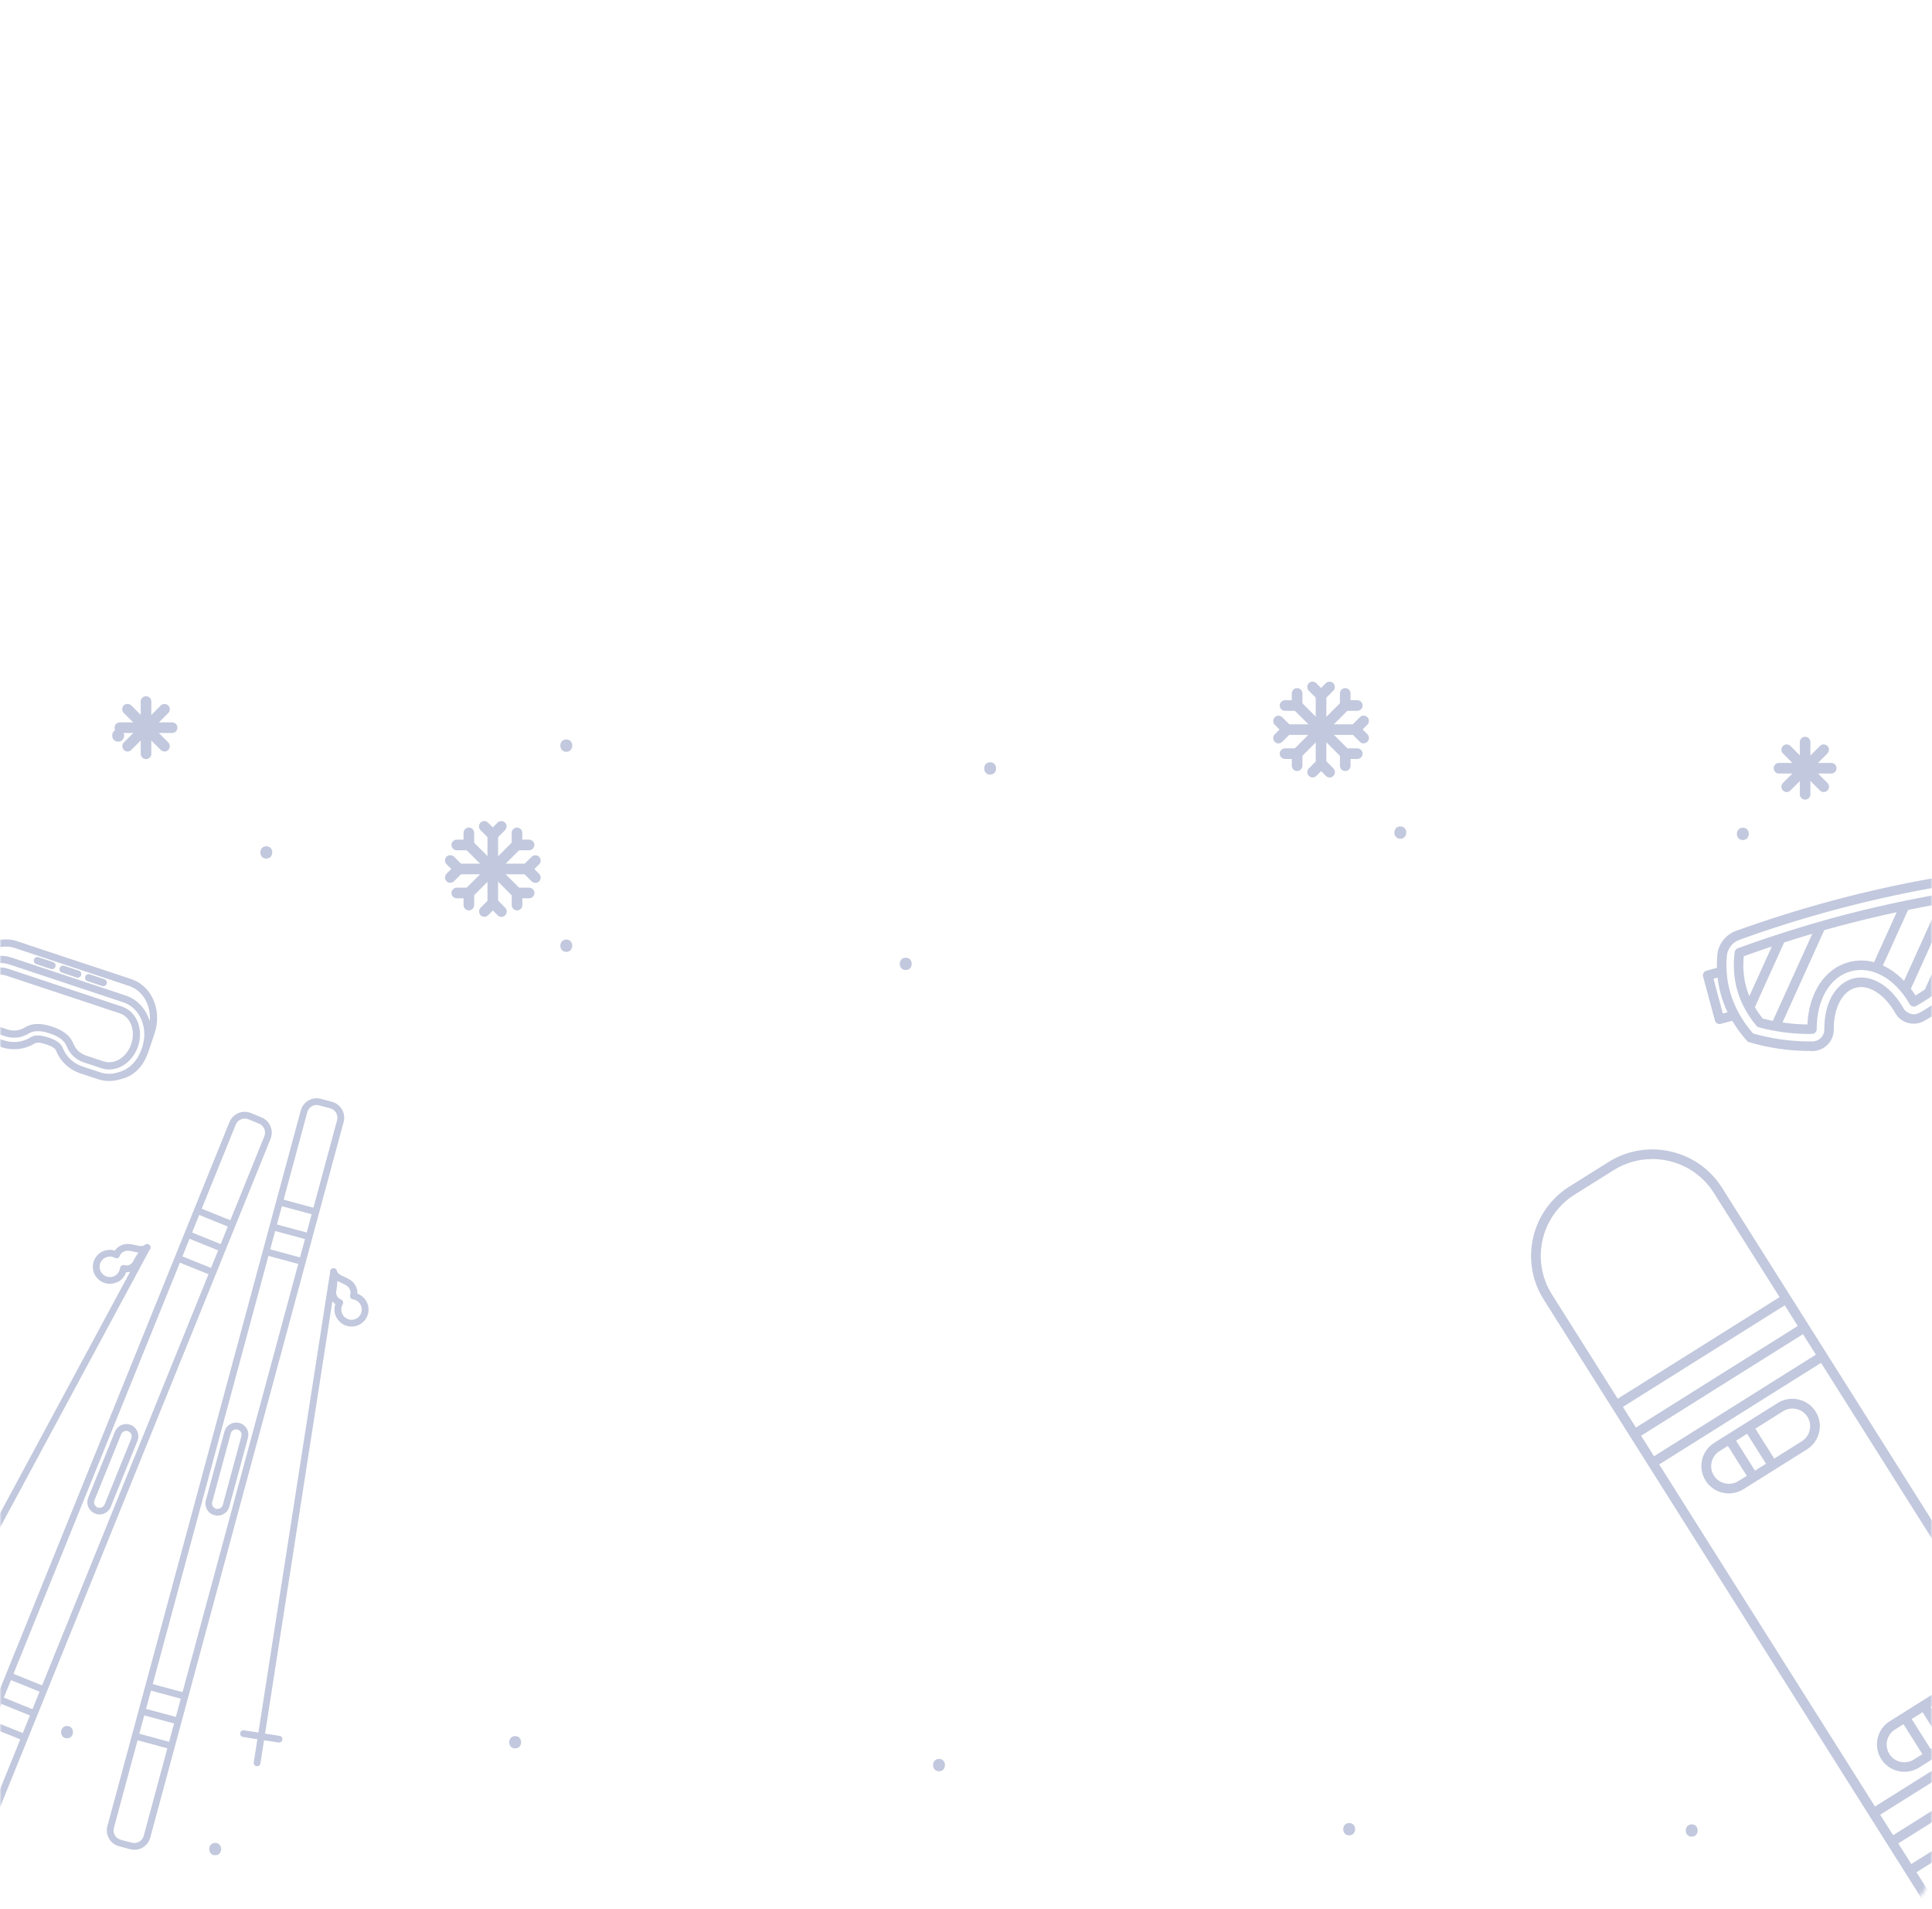 <svg width="506" height="500" viewBox="0 0 506 500" fill="none" xmlns="http://www.w3.org/2000/svg">
<rect width="506" height="500" fill="white"/>
<mask id="mask0_2020_292" style="mask-type:alpha" maskUnits="userSpaceOnUse" x="0" y="0" width="506" height="500">
<path d="M0 12C0 5.373 4.531 0 10.12 0H495.88C501.469 0 506 5.373 506 12V488C506 494.627 501.469 500 495.88 500H10.12C4.531 500 0 494.627 0 488V12Z" fill="white"/>
</mask>
<g mask="url(#mask0_2020_292)">
<g opacity="0.32">
<path d="M-4.267 480.525C-5.286 480.957 -6.452 481.004 -7.555 480.558L-10.347 479.419C-11.424 478.995 -12.258 478.163 -12.708 477.104C-13.158 476.045 -13.171 474.88 -12.742 473.816L60.097 293.853C60.988 291.647 63.506 290.594 65.692 291.477L68.484 292.616C70.69 293.507 71.743 296.025 70.865 298.225L-1.965 478.169C-2.411 479.272 -3.254 480.079 -4.273 480.511L-4.267 480.525ZM-6.904 478.919C-5.608 479.443 -4.128 478.815 -3.604 477.518L69.234 297.555C69.758 296.259 69.13 294.778 67.833 294.255L65.042 293.116C63.745 292.592 62.265 293.221 61.742 294.517L-11.097 474.48C-11.347 475.1 -11.344 475.787 -11.073 476.426C-10.807 477.05 -10.315 477.531 -9.69 477.794L-6.898 478.933L-6.904 478.919Z" fill="#405293"/>
<path d="M52.021 316.205L51.356 317.846L60.492 321.544L61.157 319.902L52.021 316.205Z" fill="#405293"/>
<path d="M49.471 322.434L48.807 324.075L57.943 327.772L58.607 326.131L49.471 322.434Z" fill="#405293"/>
<path d="M46.961 328.689L46.297 330.331L55.433 334.028L56.097 332.387L46.961 328.689Z" fill="#405293"/>
<path d="M-2.347 450.495L-3.012 452.137L6.124 455.834L6.788 454.193L-2.347 450.495Z" fill="#405293"/>
<path d="M0.176 444.234L-0.488 445.875L8.648 449.573L9.312 447.931L0.176 444.234Z" fill="#405293"/>
<path d="M2.712 438.011L2.048 439.652L11.184 443.349L11.848 441.708L2.712 438.011Z" fill="#405293"/>
<path d="M27.321 396.361C26.602 396.667 25.772 396.714 24.971 396.413L25.288 395.573L24.946 396.392C24.095 396.048 23.465 395.434 23.131 394.646C22.797 393.858 22.797 392.992 23.118 392.199L30.102 374.936C30.423 374.142 31.037 373.513 31.811 373.184C32.599 372.85 33.465 372.851 34.245 373.177C35.038 373.497 35.648 374.104 35.982 374.892C36.317 375.679 36.316 376.545 35.995 377.338L29.011 394.602C28.683 395.414 28.049 396.036 27.302 396.353L27.321 396.361ZM32.495 374.833C32.142 374.983 31.874 375.257 31.725 375.625L24.741 392.888C24.6 393.237 24.609 393.634 24.759 393.987C24.909 394.34 25.183 394.608 25.537 394.762L25.286 395.606L25.589 394.772C26.313 395.042 27.108 394.688 27.411 393.967L34.395 376.703C34.536 376.355 34.528 375.958 34.378 375.605C34.228 375.252 33.954 374.984 33.599 374.829C33.245 374.675 32.862 374.678 32.509 374.828L32.495 374.833Z" fill="#405293"/>
<path d="M-22.868 442.114C-23.112 442.218 -23.389 442.207 -23.633 442.086C-24.068 441.854 -24.227 441.329 -23.995 440.894L37.731 326.27C37.963 325.835 38.502 325.671 38.923 325.908C39.358 326.14 39.518 326.666 39.285 327.101L-22.44 441.724C-22.538 441.91 -22.691 442.039 -22.868 442.114Z" fill="#405293"/>
<path d="M30.511 335.844C30.362 335.907 30.212 335.97 30.038 336.012C28.9 336.351 27.697 336.237 26.655 335.67C25.612 335.102 24.844 334.162 24.505 333.024C24.166 331.885 24.281 330.683 24.848 329.64C25.415 328.598 26.356 327.83 27.494 327.491C28.349 327.24 29.248 327.243 30.078 327.5C30.45 326.941 30.954 326.503 31.567 326.211L31.608 326.193C32.987 325.479 34.348 325.815 35.45 326.069C36.623 326.34 37.335 326.47 38.007 325.977C38.388 325.703 38.893 325.761 39.202 326.111C39.511 326.46 39.492 326.981 39.167 327.312C38.384 328.109 37.367 329.262 36.391 331.231C35.711 332.498 34.383 333.222 33.017 333.177C32.943 333.416 32.836 333.654 32.723 333.879C32.237 334.774 31.474 335.467 30.55 335.859L30.511 335.844ZM27.713 329.29C27.156 329.526 26.693 329.947 26.409 330.485C26.066 331.111 25.993 331.847 26.202 332.528C26.411 333.208 26.864 333.785 27.505 334.123C28.131 334.466 28.867 334.538 29.548 334.329C30.228 334.12 30.8 333.653 31.143 333.027C31.301 332.719 31.406 332.402 31.454 332.061C31.49 331.806 31.63 331.57 31.857 331.425C32.071 331.286 32.358 331.245 32.598 331.319C33.461 331.578 34.39 331.199 34.823 330.406C35.304 329.465 35.776 328.687 36.247 328.022C35.84 327.971 35.444 327.867 35.058 327.79C34.061 327.556 33.194 327.363 32.381 327.789C32.354 327.8 32.327 327.812 32.299 327.823C31.958 328 31.67 328.267 31.497 328.613C31.444 328.715 31.405 328.812 31.366 328.909C31.211 329.375 30.707 329.621 30.254 329.461L30.24 329.467C30.24 329.467 30.138 329.414 30.08 329.391C29.453 329.048 28.717 328.975 28.037 329.184C27.942 329.225 27.841 329.251 27.759 329.286L27.713 329.29Z" fill="#405293"/>
<path d="M28.543 481.469C29.094 482.429 29.995 483.171 31.143 483.482L34.056 484.26C35.171 484.573 36.338 484.414 37.337 483.842C38.335 483.269 39.049 482.349 39.349 481.241L89.998 293.82C90.62 291.524 89.249 289.163 86.974 288.547L84.061 287.768C81.765 287.146 79.405 288.517 78.775 290.8L28.131 478.202C27.82 479.35 28.005 480.502 28.556 481.462L28.543 481.469ZM31.614 481.783C30.265 481.417 29.465 480.022 29.831 478.673L80.48 291.251C80.845 289.902 82.24 289.102 83.59 289.467L86.502 290.246C87.852 290.611 88.652 292.006 88.286 293.356L37.637 480.778C37.463 481.422 37.044 481.968 36.443 482.313C35.854 482.651 35.172 482.736 34.514 482.569L31.602 481.79L31.614 481.783Z" fill="#405293"/>
<path d="M82.934 316.512L82.472 318.221L72.958 315.65L73.419 313.94L82.934 316.512Z" fill="#405293"/>
<path d="M81.203 323.016L80.741 324.725L71.227 322.154L71.689 320.444L81.203 323.016Z" fill="#405293"/>
<path d="M79.425 329.518L78.963 331.227L69.449 328.656L69.911 326.947L79.425 329.518Z" fill="#405293"/>
<path d="M45.151 456.377L44.69 458.087L35.175 455.515L35.637 453.806L45.151 456.377Z" fill="#405293"/>
<path d="M46.922 449.862L46.46 451.571L36.945 449L37.407 447.291L46.922 449.862Z" fill="#405293"/>
<path d="M48.66 443.371L48.198 445.08L38.683 442.509L39.145 440.8L48.66 443.371Z" fill="#405293"/>
<path d="M54.204 395.313C54.593 395.991 55.225 396.53 56.045 396.774L56.3 395.914L56.078 396.772C56.964 397.012 57.837 396.903 58.58 396.477C59.322 396.052 59.844 395.361 60.068 394.535L64.929 376.558C65.152 375.732 65.043 374.859 64.625 374.13C64.199 373.388 63.508 372.865 62.69 372.654C61.864 372.431 61.011 372.545 60.269 372.971C59.527 373.397 59.004 374.088 58.781 374.914L53.92 392.891C53.691 393.736 53.82 394.615 54.224 395.319L54.204 395.313ZM63.083 375.031C63.274 375.364 63.322 375.744 63.219 376.127L58.358 394.104C58.26 394.467 58.013 394.778 57.68 394.969C57.348 395.16 56.967 395.208 56.592 395.117L56.282 395.941L56.544 395.093C55.804 394.871 55.384 394.109 55.579 393.351L60.439 375.374C60.538 375.011 60.784 374.7 61.117 374.509C61.45 374.318 61.83 374.27 62.206 374.361C62.581 374.452 62.885 374.685 63.076 375.018L63.083 375.031Z" fill="#405293"/>
<path d="M66.568 462.092C66.7 462.323 66.927 462.481 67.194 462.532C67.681 462.61 68.125 462.287 68.203 461.8L88.243 333.165C88.321 332.678 87.991 332.221 87.511 332.156C87.024 332.078 86.58 332.401 86.502 332.888L66.463 461.523C66.428 461.73 66.472 461.926 66.568 462.092Z" fill="#405293"/>
<path d="M63.011 454.437C63.143 454.668 63.37 454.827 63.637 454.877L72.94 456.328C73.427 456.406 73.871 456.083 73.949 455.596C74.027 455.109 73.697 454.652 73.217 454.587L63.914 453.136C63.428 453.059 62.983 453.381 62.906 453.868C62.871 454.075 62.915 454.271 63.011 454.437Z" fill="#405293"/>
<path d="M88.214 345.155C88.295 345.296 88.376 345.437 88.49 345.576C89.192 346.534 90.22 347.169 91.393 347.346C92.566 347.524 93.746 347.238 94.704 346.536C95.662 345.833 96.297 344.806 96.475 343.632C96.652 342.459 96.366 341.279 95.664 340.321C95.134 339.605 94.416 339.064 93.599 338.767C93.64 338.097 93.504 337.444 93.191 336.841L93.169 336.802C92.501 335.4 91.214 334.846 90.183 334.382C89.084 333.89 88.437 333.564 88.2 332.764C88.062 332.316 87.624 332.057 87.167 332.149C86.709 332.241 86.41 332.668 86.469 333.128C86.612 334.236 86.726 335.77 86.314 337.928C86.091 339.348 86.712 340.727 87.828 341.516C87.742 341.752 87.684 342.007 87.639 342.254C87.485 343.261 87.675 344.274 88.174 345.144L88.214 345.155ZM94.403 341.623C94.704 342.147 94.819 342.762 94.721 343.362C94.616 344.069 94.229 344.699 93.651 345.115C93.074 345.532 92.364 345.718 91.65 345.6C90.944 345.495 90.313 345.108 89.897 344.53C89.481 343.953 89.307 343.236 89.412 342.529C89.472 342.189 89.58 341.872 89.748 341.572C89.874 341.346 89.904 341.073 89.81 340.821C89.724 340.582 89.521 340.375 89.284 340.289C88.44 339.974 87.928 339.111 88.062 338.218C88.247 337.176 88.341 336.272 88.367 335.458C88.722 335.662 89.101 335.819 89.455 335.99C90.391 336.406 91.198 336.776 91.59 337.606C91.604 337.632 91.619 337.658 91.634 337.683C91.799 338.031 91.867 338.417 91.796 338.798C91.776 338.911 91.749 339.012 91.722 339.112C91.563 339.577 91.817 340.079 92.275 340.224L92.282 340.237C92.282 340.237 92.395 340.257 92.456 340.273C93.162 340.378 93.793 340.765 94.209 341.343C94.26 341.432 94.324 341.515 94.368 341.592L94.403 341.623Z" fill="#405293"/>
<path d="M34.313 256.597L5.928 247.16C5.535 247.029 5.104 247.235 4.973 247.647C4.842 248.04 4.861 248.396 5.254 248.527L33.845 258.038C37.871 259.368 40.099 263.861 39.275 268.467C38.545 264.947 36.242 262.008 32.89 260.903L2.988 250.961C-0.419 249.837 -3.996 250.83 -6.654 253.189C-5.737 251.373 -4.37 249.875 -2.666 248.901C-0.551 247.665 1.79 247.384 3.943 248.096L6.677 249.013C7.07 249.144 7.501 248.939 7.632 248.527C7.763 248.133 7.557 247.703 7.145 247.572L4.411 246.654C1.846 245.793 -0.944 246.13 -3.453 247.59C-5.924 249.032 -7.797 251.391 -8.752 254.256L-10.193 258.563C-12.159 264.498 -9.482 270.77 -4.202 272.512L0.479 274.066C3.325 275.021 6.433 274.646 8.999 273.055C9.542 272.718 10.59 272.811 12.126 273.317C13.661 273.822 14.56 274.384 14.784 274.983C15.889 277.792 18.154 279.945 21 280.881L25.681 282.435C27.46 283.016 29.37 283.053 31.224 282.51C31.617 282.398 31.86 281.967 31.729 281.574C31.617 281.181 31.186 280.937 30.793 281.068C29.239 281.518 27.648 281.499 26.168 281.012L21.487 279.458C19.053 278.653 17.143 276.818 16.207 274.44C15.795 273.373 14.653 272.568 12.612 271.894C10.571 271.22 9.186 271.182 8.212 271.782C6.04 273.13 3.4 273.448 0.966 272.643L-3.715 271.089C-8.209 269.591 -10.455 264.198 -8.752 259.049C-6.954 253.657 -1.805 250.998 2.483 252.421L32.385 262.363C36.878 263.861 39.125 269.254 37.421 274.403C36.691 276.612 35.118 279.926 30.812 281.087C30.4 281.2 28.265 282.154 28.509 282.51C28.752 282.847 30.812 282.641 31.224 282.548C36.279 281.48 38.002 277.399 38.844 274.871L40.286 270.564C42.252 264.629 39.575 258.357 34.294 256.615L34.313 256.597Z" fill="#405293"/>
<path d="M28.583 283.091C27.591 283.091 26.599 282.941 25.662 282.623L20.982 281.068C18.079 280.095 15.758 277.904 14.653 275.058C14.503 274.684 13.941 274.122 12.106 273.504C10.271 272.886 9.485 273.017 9.148 273.223C6.545 274.833 3.381 275.208 0.479 274.253L-4.221 272.699C-9.613 270.901 -12.347 264.535 -10.343 258.488L-8.92 254.181C-7.947 251.279 -6.037 248.882 -3.547 247.422C-0.981 245.943 1.865 245.606 4.486 246.467L7.22 247.384C7.22 247.384 7.332 247.422 7.388 247.459L34.388 256.409C39.761 258.188 42.495 264.554 40.492 270.602L39.05 274.908C38.114 277.754 36.279 281.649 31.298 282.697C30.399 282.96 29.482 283.091 28.583 283.091ZM9.916 272.68C10.496 272.68 11.264 272.83 12.219 273.148C13.829 273.691 14.728 274.253 14.99 274.927C16.076 277.679 18.285 279.795 21.094 280.713L25.775 282.267C26.674 282.566 27.61 282.716 28.546 282.716C28.471 282.679 28.415 282.641 28.377 282.585C28.321 282.51 28.302 282.398 28.34 282.304C28.415 282.08 28.827 281.799 29.295 281.537C28.228 281.63 27.142 281.518 26.131 281.181L21.45 279.627C18.978 278.803 16.993 276.93 16.057 274.496C15.664 273.485 14.559 272.718 12.575 272.062C10.59 271.407 9.242 271.37 8.324 271.931C6.096 273.317 3.4 273.635 0.928 272.811L-3.753 271.257C-5.981 270.527 -7.741 268.823 -8.696 266.501C-9.669 264.18 -9.725 261.502 -8.883 258.974C-7.142 253.732 -1.993 250.699 2.595 252.215L32.497 262.157C34.725 262.888 36.485 264.592 37.44 266.913C38.413 269.235 38.488 271.913 37.627 274.44C36.485 277.848 34.519 280.02 31.598 281.031C31.766 281.143 31.897 281.331 31.954 281.537C32.01 281.761 31.991 281.986 31.916 282.173C36.185 280.956 37.833 277.417 38.694 274.796L40.136 270.49C42.083 264.648 39.443 258.488 34.275 256.765L7.819 248.002C7.875 248.19 7.875 248.395 7.819 248.583C7.763 248.789 7.631 248.938 7.463 249.07L33.901 257.87C37.964 259.218 40.304 263.693 39.462 268.524L39.293 269.478L39.087 268.524C38.338 264.929 35.998 262.157 32.815 261.09L2.932 251.148C-0.251 250.099 -3.79 250.904 -6.524 253.32L-7.254 253.956L-6.823 253.095C-5.887 251.241 -4.483 249.725 -2.779 248.733C-0.626 247.478 1.79 247.178 3.999 247.909L4.711 248.152C4.692 248.002 4.711 247.815 4.785 247.59C4.86 247.384 4.991 247.216 5.16 247.104L4.355 246.841C1.846 245.999 -0.888 246.317 -3.341 247.74C-5.756 249.144 -7.61 251.485 -8.546 254.293L-9.969 258.6C-11.916 264.442 -9.276 270.602 -4.108 272.324L0.591 273.879C3.4 274.815 6.433 274.459 8.942 272.886C9.186 272.736 9.504 272.661 9.916 272.661V272.68ZM28.714 282.398C29.033 282.566 30.662 282.454 31.205 282.342C31.504 282.248 31.673 281.93 31.579 281.63C31.485 281.331 31.186 281.162 30.905 281.237C30.905 281.237 30.905 281.237 30.886 281.237C30.886 281.237 30.868 281.237 30.849 281.237C30.362 281.387 28.939 282.08 28.733 282.379L28.714 282.398ZM9.897 271.164C10.665 271.164 11.582 271.351 12.687 271.707C14.784 272.399 15.963 273.242 16.394 274.365C17.312 276.687 19.184 278.485 21.562 279.271L26.243 280.825C27.685 281.312 29.239 281.331 30.755 280.881C30.755 280.881 30.774 280.881 30.793 280.881C33.957 280.02 36.054 277.867 37.234 274.309C38.039 271.856 37.983 269.291 37.047 267.044C36.11 264.816 34.444 263.206 32.328 262.494L2.445 252.571C-1.936 251.11 -6.879 254.031 -8.565 259.087C-9.37 261.54 -9.314 264.105 -8.377 266.352C-7.441 268.58 -5.775 270.19 -3.659 270.901L1.022 272.456C3.4 273.242 5.984 272.942 8.1 271.613C8.586 271.313 9.167 271.164 9.878 271.164H9.897ZM0.123 250.305C1.116 250.305 2.089 250.455 3.044 250.773L32.946 260.716C35.961 261.727 38.245 264.198 39.218 267.456C39.593 263.206 37.402 259.386 33.788 258.188L6.62 249.182L3.887 248.264C1.79 247.572 -0.513 247.834 -2.573 249.051C-3.959 249.856 -5.119 251.017 -5.999 252.421C-4.146 251.036 -1.993 250.305 0.123 250.305ZM6.751 248.826C6.901 248.864 7.051 248.864 7.182 248.789C7.313 248.714 7.425 248.601 7.463 248.452C7.519 248.302 7.5 248.152 7.425 248.021C7.388 247.927 7.313 247.852 7.22 247.796L5.853 247.347C5.703 247.291 5.553 247.31 5.422 247.384C5.291 247.459 5.179 247.572 5.141 247.721C5.066 247.946 5.048 248.115 5.104 248.208C5.141 248.283 5.197 248.321 5.31 248.358L6.751 248.845V248.826Z" fill="#405293"/>
<path d="M27.161 278.148L22.48 276.593C20.907 276.069 19.671 274.89 19.053 273.336C18.042 270.752 15.458 269.647 13.605 269.029C11.751 268.411 8.999 267.756 6.658 269.216C5.254 270.096 3.55 270.284 1.977 269.778L-2.46 268.299C-2.853 268.168 -3.284 268.374 -3.415 268.786C-3.546 269.179 -3.34 269.61 -2.928 269.741L1.528 271.22C3.531 271.875 5.703 271.632 7.482 270.508C9.298 269.385 11.583 269.947 13.155 270.471C14.728 270.995 16.9 271.913 17.686 273.897C18.454 275.863 20.046 277.361 22.049 278.035L26.749 279.589C30.437 280.825 34.632 278.279 36.073 273.916C37.515 269.553 35.699 265.022 32.01 263.786L2.033 253.825C-1.655 252.59 -5.849 255.136 -7.291 259.499C-8.733 263.861 -6.916 268.392 -3.228 269.628L-2.442 269.89C-2.048 270.021 -1.618 269.815 -1.487 269.404C-1.356 269.01 -1.561 268.58 -1.973 268.449L-2.76 268.187C-5.662 267.232 -7.048 263.543 -5.868 259.967C-4.688 256.391 -1.356 254.293 1.547 255.248L31.448 265.191C34.351 266.146 35.736 269.834 34.557 273.41C33.377 276.968 30.044 279.084 27.142 278.129L27.161 278.148Z" fill="#405293"/>
<path d="M28.584 280.076C27.928 280.076 27.254 279.983 26.618 279.758L21.918 278.204C19.858 277.53 18.23 275.976 17.443 273.953C16.694 272.044 14.56 271.145 13.043 270.639C11.508 270.134 9.261 269.572 7.52 270.658C5.685 271.8 3.457 272.062 1.397 271.388L-3.041 269.909C-3.041 269.909 -3.097 269.89 -3.134 269.872L-3.284 269.816C-7.066 268.561 -8.957 263.899 -7.478 259.461C-5.999 255.005 -1.711 252.402 2.071 253.676L31.973 263.618C35.755 264.872 37.646 269.535 36.167 273.972C34.931 277.661 31.786 280.076 28.584 280.076ZM9.916 269.647C11.096 269.647 12.257 269.965 13.174 270.265C14.784 270.789 17.012 271.744 17.818 273.804C18.567 275.714 20.102 277.174 22.049 277.829L26.749 279.383C30.363 280.582 34.426 278.091 35.83 273.822C37.253 269.572 35.474 265.135 31.879 263.936L1.977 254.013C-1.636 252.814 -5.699 255.305 -7.104 259.574C-8.452 263.637 -6.898 267.868 -3.64 269.273C-3.696 269.085 -3.696 268.898 -3.64 268.711C-3.565 268.505 -3.434 268.318 -3.247 268.205C-4.501 267.644 -5.456 266.576 -6.018 265.135C-6.617 263.543 -6.636 261.689 -6.036 259.929C-4.819 256.26 -1.393 254.106 1.603 255.099L31.505 265.041C32.965 265.528 34.107 266.67 34.706 268.28C35.306 269.872 35.324 271.725 34.725 273.485C33.508 277.155 30.063 279.308 27.086 278.316L22.386 276.762C20.757 276.219 19.484 275.002 18.847 273.41C17.874 270.901 15.327 269.816 13.511 269.198C11.695 268.598 8.999 267.962 6.714 269.366C5.254 270.265 3.494 270.471 1.865 269.947L-1.318 268.898C-1.262 269.085 -1.243 269.291 -1.318 269.497C-1.393 269.703 -1.524 269.872 -1.693 269.984L1.491 271.033C3.438 271.688 5.554 271.426 7.295 270.34C8.1 269.834 8.999 269.666 9.879 269.666L9.916 269.647ZM27.217 277.96C30.026 278.897 33.246 276.837 34.388 273.354C34.95 271.669 34.931 269.909 34.369 268.393C33.808 266.895 32.74 265.827 31.392 265.378L1.491 255.454C-1.299 254.518 -4.52 256.578 -5.681 260.06C-6.242 261.746 -6.224 263.506 -5.662 265.022C-5.1 266.52 -4.033 267.587 -2.685 268.037L-1.898 268.299C-1.898 268.299 -1.842 268.318 -1.824 268.336L1.996 269.61C3.513 270.115 5.16 269.909 6.527 269.067C8.943 267.569 11.751 268.224 13.642 268.861C15.533 269.497 18.173 270.639 19.203 273.279C19.784 274.777 21.001 275.919 22.517 276.425L27.217 277.979V277.96ZM-2.984 269.516L-2.367 269.722C-2.067 269.816 -1.749 269.666 -1.636 269.366C-1.599 269.216 -1.599 269.067 -1.674 268.936C-1.73 268.823 -1.824 268.73 -1.936 268.673L-2.554 268.467C-2.704 268.411 -2.853 268.43 -2.984 268.505C-3.116 268.58 -3.228 268.692 -3.265 268.842C-3.359 269.123 -3.228 269.404 -2.984 269.535V269.516Z" fill="#405293"/>
<path d="M13.399 253.563C13.792 253.694 14.223 253.488 14.354 253.076C14.485 252.665 14.279 252.253 13.867 252.122L10.029 250.848C9.636 250.717 9.205 250.923 9.074 251.335C8.943 251.747 9.149 252.159 9.561 252.29L13.399 253.563Z" fill="#405293"/>
<path d="M13.642 253.807C13.548 253.807 13.436 253.807 13.342 253.751L9.504 252.477C9.017 252.309 8.736 251.785 8.905 251.279C8.979 251.036 9.148 250.848 9.373 250.736C9.597 250.624 9.86 250.605 10.084 250.68L13.923 251.953C14.409 252.122 14.69 252.646 14.522 253.151C14.447 253.395 14.278 253.582 14.054 253.694C13.923 253.769 13.773 253.788 13.623 253.788L13.642 253.807ZM9.803 251.017C9.803 251.017 9.635 251.036 9.541 251.073C9.41 251.148 9.298 251.26 9.26 251.41C9.167 251.71 9.317 252.028 9.616 252.14L13.454 253.413C13.604 253.47 13.754 253.451 13.885 253.376C14.016 253.301 14.129 253.189 14.166 253.039C14.26 252.739 14.11 252.421 13.81 252.309L9.972 251.036C9.972 251.036 9.86 250.998 9.785 250.998L9.803 251.017Z" fill="#405293"/>
<path d="M20.103 255.81C20.496 255.941 20.927 255.735 21.058 255.323C21.189 254.93 20.983 254.499 20.571 254.368L16.732 253.095C16.339 252.964 15.909 253.17 15.777 253.582C15.646 253.975 15.852 254.406 16.264 254.537L20.103 255.81Z" fill="#405293"/>
<path d="M20.346 256.035C20.252 256.035 20.14 256.035 20.046 255.979L16.208 254.705C15.964 254.631 15.777 254.462 15.665 254.237C15.552 254.013 15.534 253.751 15.608 253.526C15.777 253.039 16.32 252.758 16.807 252.927L20.645 254.2C20.889 254.275 21.076 254.443 21.188 254.668C21.3 254.893 21.319 255.155 21.244 255.379C21.169 255.623 21.001 255.81 20.776 255.922C20.645 255.997 20.495 256.016 20.346 256.016V256.035ZM20.158 255.623C20.308 255.679 20.458 255.66 20.589 255.585C20.72 255.511 20.832 255.398 20.87 255.248C20.926 255.099 20.907 254.949 20.832 254.818C20.757 254.687 20.645 254.574 20.495 254.537L16.657 253.264C16.357 253.17 16.039 253.32 15.927 253.619C15.889 253.769 15.889 253.919 15.964 254.05C16.039 254.181 16.151 254.294 16.301 254.331L20.14 255.604L20.158 255.623Z" fill="#405293"/>
<path d="M26.805 258.038C27.198 258.169 27.629 257.963 27.76 257.551C27.891 257.14 27.685 256.728 27.273 256.597L23.435 255.323C23.041 255.192 22.611 255.398 22.48 255.81C22.349 256.203 22.555 256.634 22.966 256.765L26.805 258.038Z" fill="#405293"/>
<path d="M27.049 258.263C26.955 258.263 26.843 258.263 26.749 258.207L22.911 256.934C22.667 256.859 22.48 256.69 22.368 256.465C22.255 256.241 22.237 255.979 22.311 255.754C22.386 255.511 22.555 255.323 22.78 255.211C23.004 255.099 23.266 255.08 23.51 255.155L27.348 256.428C27.835 256.597 28.116 257.121 27.947 257.626C27.816 258.02 27.442 258.282 27.049 258.282V258.263ZM26.861 257.851C27.161 257.945 27.479 257.795 27.592 257.495C27.685 257.196 27.535 256.877 27.236 256.765L23.398 255.492C23.248 255.454 23.098 255.454 22.967 255.529C22.836 255.604 22.724 255.717 22.686 255.866C22.63 256.016 22.649 256.166 22.724 256.297C22.798 256.428 22.911 256.54 23.061 256.578L26.899 257.851H26.861Z" fill="#405293"/>
<path d="M507.518 234.513C498.609 236.088 489.723 238.062 481.05 240.39C472.376 242.717 463.678 245.467 455.192 248.57C454.84 248.711 454.581 249.017 454.534 249.393C453.664 256.539 455.498 262.791 460.152 268.48C460.293 268.645 460.458 268.762 460.669 268.809C465.136 270.008 469.813 270.596 474.609 270.549C474.703 270.549 474.773 270.549 474.867 270.525C475.29 270.408 475.619 270.008 475.619 269.538C475.549 261.71 479.145 255.669 484.764 254.141C490.382 252.637 496.517 256.069 500.395 262.862C500.678 263.356 501.289 263.52 501.759 263.238C505.919 260.887 509.681 258.02 512.948 254.752C513.089 254.611 513.183 254.4 513.23 254.212C514.405 246.971 512.877 240.648 508.529 234.889C508.294 234.584 507.918 234.442 507.541 234.513H507.518ZM456.485 250.262C459.141 249.299 461.821 248.382 464.501 247.489L458.154 261.499C456.626 258.02 456.086 254.306 456.485 250.286V250.262ZM459.329 263.755L467.087 246.595C469.743 245.749 472.399 244.926 475.079 244.127L464.454 267.587C463.467 267.399 462.479 267.164 461.516 266.929C460.693 265.894 459.964 264.836 459.329 263.755ZM473.598 268.527C471.2 268.527 468.826 268.315 466.499 267.963L477.618 243.422C478.934 243.046 480.25 242.67 481.567 242.317C486.691 240.93 491.886 239.684 497.128 238.58L490.922 252.26C488.713 251.649 486.433 251.579 484.199 252.19C477.923 253.882 473.833 260.229 473.574 268.527H473.598ZM492.85 252.966L499.596 238.086C502.158 237.569 504.721 237.075 507.259 236.605C507.447 236.864 507.612 237.099 507.777 237.357L498.75 257.267C496.963 255.34 494.942 253.882 492.826 252.966H492.85ZM500.207 258.96L509.046 239.449C509.916 241.095 510.574 242.811 510.997 244.574L504.345 259.289C503.451 259.9 502.558 260.464 501.618 261.005C501.171 260.276 500.701 259.618 500.207 258.96ZM511.279 253.577C510.127 254.705 508.928 255.786 507.659 256.821L511.538 248.264C511.632 249.98 511.538 251.743 511.279 253.577Z" fill="#405293"/>
<path d="M474.115 270.784C469.484 270.784 464.948 270.196 460.622 269.021C460.364 268.95 460.152 268.809 459.988 268.598C455.286 262.862 453.429 256.562 454.323 249.346C454.37 248.876 454.699 248.499 455.122 248.335C463.608 245.232 472.329 242.482 481.003 240.131C489.677 237.804 498.586 235.829 507.495 234.254C507.965 234.184 508.411 234.348 508.693 234.725C513.089 240.531 514.641 246.901 513.442 254.235C513.395 254.494 513.277 254.729 513.089 254.917C509.822 258.208 506.037 261.075 501.853 263.45C501.265 263.779 500.49 263.567 500.16 262.979C496.329 256.257 490.288 252.872 484.787 254.353C479.287 255.833 475.761 261.781 475.808 269.514C475.808 270.078 475.432 270.572 474.891 270.713C474.632 270.784 474.35 270.76 474.092 270.76L474.115 270.784ZM507.706 234.725C507.706 234.725 507.612 234.725 507.565 234.725C498.68 236.299 489.771 238.274 481.12 240.601C472.47 242.928 463.772 245.679 455.286 248.781C455.004 248.876 454.816 249.134 454.793 249.416C453.923 256.492 455.733 262.674 460.364 268.315C460.458 268.433 460.599 268.527 460.763 268.574C465.206 269.773 469.861 270.384 474.632 270.314C474.703 270.314 474.773 270.314 474.82 270.29C475.149 270.196 475.385 269.89 475.385 269.538C475.314 261.593 478.981 255.457 484.693 253.929C490.405 252.378 496.658 255.857 500.584 262.768C500.795 263.144 501.265 263.262 501.641 263.05C505.779 260.699 509.516 257.855 512.76 254.588C512.878 254.47 512.948 254.329 512.972 254.164C514.147 246.971 512.619 240.719 508.317 235.03C508.176 234.842 507.941 234.725 507.706 234.725ZM473.833 268.762H473.598C471.2 268.739 468.803 268.551 466.476 268.198L466.17 268.151L466.288 267.869L477.453 243.234H477.547C478.864 242.834 480.18 242.458 481.52 242.106C486.597 240.742 491.839 239.473 497.105 238.368L497.551 238.274L497.363 238.697L491.087 252.566L490.899 252.519C488.666 251.884 486.456 251.861 484.317 252.449C478.111 254.117 474.115 260.3 473.857 268.574V268.809L473.833 268.762ZM466.852 267.775C468.991 268.08 471.2 268.268 473.386 268.292C473.716 260.041 477.923 253.647 484.176 251.978C486.339 251.391 488.572 251.391 490.828 251.978L496.752 238.885C491.651 239.99 486.574 241.212 481.637 242.529C480.344 242.881 479.075 243.234 477.782 243.587L466.852 267.751V267.775ZM464.595 267.892L464.407 267.845C463.42 267.657 462.432 267.422 461.469 267.164H461.398L461.351 267.093C460.505 266.059 459.776 264.978 459.142 263.873L459.071 263.779L459.118 263.661L466.922 246.407H467.016C469.719 245.491 472.399 244.668 475.008 243.916L475.502 243.775L464.595 267.869V267.892ZM461.657 266.741C462.526 266.976 463.42 267.164 464.313 267.352L474.656 244.527C472.258 245.232 469.766 246.008 467.275 246.807L459.612 263.755C460.199 264.766 460.904 265.777 461.68 266.741H461.657ZM458.154 262.039L457.943 261.569C456.391 258.043 455.851 254.329 456.25 250.239V250.098L456.391 250.051C458.953 249.111 461.657 248.194 464.407 247.254L464.924 247.089L464.713 247.583L458.154 262.063V262.039ZM456.697 250.427C456.344 254.188 456.814 257.62 458.154 260.887L464.054 247.865C461.516 248.711 459.047 249.581 456.697 250.427ZM501.524 261.334L501.406 261.146C500.983 260.441 500.513 259.759 500.019 259.124L499.925 259.007L499.972 258.889L508.999 238.932L509.234 239.355C510.127 241.024 510.785 242.764 511.209 244.527V244.597V244.668L504.533 259.43L504.486 259.477C503.569 260.088 502.652 260.676 501.759 261.216L501.571 261.334H501.524ZM500.466 258.936C500.889 259.5 501.289 260.088 501.688 260.699C502.488 260.206 503.334 259.689 504.133 259.124L510.738 244.55C510.362 242.999 509.798 241.471 509.046 239.99L500.466 258.936ZM498.821 257.69L498.586 257.432C496.823 255.528 494.848 254.117 492.756 253.177L492.544 253.083L492.638 252.872L499.432 237.874H499.549C502.159 237.31 504.744 236.817 507.236 236.37H507.377L507.471 236.464C507.659 236.723 507.824 236.958 507.988 237.216L508.059 237.334L508.012 237.451L498.844 257.69H498.821ZM493.156 252.848C495.13 253.765 496.987 255.105 498.68 256.868L507.495 237.381C507.377 237.216 507.259 237.028 507.142 236.864C504.744 237.287 502.253 237.78 499.737 238.298L493.132 252.848H493.156ZM507.024 257.62L511.702 247.301L511.749 248.241C511.867 249.957 511.749 251.767 511.491 253.6V253.671L511.42 253.718C510.292 254.846 509.069 255.927 507.777 256.962L507.001 257.573L507.024 257.62ZM511.326 249.252L508.27 255.974C509.234 255.152 510.151 254.329 511.044 253.459C511.256 252.025 511.35 250.615 511.326 249.252Z" fill="#405293"/>
<path d="M517.578 235.477L514.64 236.276C514.099 235.289 513.512 234.301 512.854 233.361C511.255 231.034 508.411 229.859 505.614 230.376C488.36 233.455 471.247 238.039 454.769 244.01C452.089 244.973 450.232 247.418 449.997 250.239C449.903 251.391 449.879 252.543 449.903 253.671L446.965 254.47C446.424 254.611 446.118 255.175 446.259 255.716L449.362 267.234C449.503 267.775 450.067 268.08 450.608 267.939L453.781 267.093C454.863 268.95 456.156 270.713 457.684 272.429C457.801 272.57 457.966 272.664 458.154 272.735C463.443 274.31 469.037 275.085 474.749 275.015C476.183 275.015 477.523 274.427 478.51 273.393C479.498 272.382 480.038 271.019 480.038 269.585C479.968 263.873 482.342 259.406 485.891 258.443C489.464 257.479 493.743 260.182 496.54 265.142C497.245 266.388 498.397 267.281 499.76 267.681C500.701 267.939 501.664 267.939 502.581 267.681C503.004 267.563 503.427 267.399 503.827 267.164C508.81 264.343 513.253 260.887 517.038 256.868C517.155 256.727 517.249 256.562 517.296 256.374C517.743 254.117 517.978 251.931 518.001 249.792L521.175 248.946C521.716 248.805 522.021 248.241 521.88 247.7L518.777 236.182C518.636 235.641 518.072 235.336 517.531 235.477H517.578ZM451.055 265.706L448.493 256.139L450.067 255.716C450.42 259.054 451.337 262.227 452.818 265.236L451.055 265.706ZM515.392 255.692C511.796 259.477 507.565 262.744 502.84 265.401C502.064 265.847 501.171 265.941 500.301 265.706C499.431 265.471 498.726 264.907 498.279 264.131C494.965 258.255 489.888 255.269 485.351 256.468C480.814 257.69 477.923 262.838 477.993 269.561C477.993 270.455 477.664 271.301 477.053 271.935C476.442 272.57 475.596 272.923 474.702 272.946C469.296 272.993 464.007 272.288 458.976 270.831C453.734 264.813 451.384 257.949 451.995 250.38C452.16 248.358 453.499 246.595 455.45 245.89C471.835 239.99 488.83 235.406 505.966 232.327C507.988 231.974 510.033 232.821 511.185 234.489C515.51 240.742 516.92 247.865 515.392 255.692ZM519.694 247.254L517.931 247.724C517.696 244.362 516.897 241.142 515.533 238.109L517.108 237.686L519.67 247.254H519.694Z" fill="#405293"/>
<path d="M474.115 275.226C468.591 275.226 463.208 274.451 458.083 272.923C457.872 272.852 457.66 272.735 457.519 272.547C456.038 270.878 454.745 269.115 453.688 267.328L450.679 268.127C450.021 268.315 449.339 267.916 449.151 267.258L446.048 255.739C445.954 255.41 446.001 255.081 446.165 254.799C446.33 254.517 446.589 254.306 446.918 254.211L449.668 253.459C449.644 252.378 449.668 251.273 449.762 250.192C449.997 247.277 451.925 244.762 454.675 243.775C471.176 237.827 488.289 233.22 505.567 230.117C508.458 229.6 511.396 230.822 513.042 233.22C513.653 234.113 514.241 235.054 514.758 235.994L517.508 235.242C518.166 235.054 518.848 235.453 519.036 236.111L522.139 247.63C522.233 247.959 522.186 248.288 522.021 248.57C521.857 248.852 521.598 249.064 521.269 249.158L518.26 249.957C518.26 252.049 518.002 254.235 517.555 256.398C517.508 256.633 517.39 256.844 517.249 257.009C513.441 261.052 508.975 264.531 503.968 267.352C503.545 267.587 503.122 267.775 502.652 267.892C501.688 268.151 500.677 268.151 499.713 267.892C498.28 267.493 497.081 266.552 496.352 265.26C493.602 260.394 489.418 257.737 485.962 258.678C482.507 259.618 480.203 263.99 480.274 269.585C480.274 271.089 479.733 272.5 478.675 273.557C477.641 274.615 476.23 275.226 474.749 275.25C474.538 275.25 474.326 275.25 474.115 275.25V275.226ZM453.899 266.788L453.993 266.952C455.074 268.786 456.367 270.572 457.872 272.265C457.966 272.382 458.083 272.453 458.224 272.5C463.49 274.075 469.037 274.803 474.749 274.78C476.113 274.78 477.406 274.216 478.346 273.228C479.31 272.241 479.827 270.948 479.803 269.585C479.733 263.779 482.154 259.218 485.845 258.231C489.512 257.244 493.907 259.971 496.752 265.048C497.433 266.247 498.515 267.093 499.831 267.469C500.724 267.728 501.641 267.728 502.534 267.469C502.957 267.352 503.357 267.187 503.733 266.976C508.693 264.178 513.112 260.723 516.897 256.727C516.991 256.633 517.061 256.492 517.085 256.351C517.531 254.141 517.767 251.955 517.767 249.816V249.628L521.128 248.734C521.316 248.687 521.504 248.546 521.598 248.382C521.692 248.194 521.739 248.006 521.669 247.794L518.566 236.276C518.448 235.876 518.049 235.618 517.625 235.735L514.499 236.582L514.405 236.417C513.864 235.43 513.277 234.442 512.619 233.526C511.067 231.269 508.317 230.141 505.614 230.634C488.407 233.69 471.317 238.274 454.863 244.221C452.277 245.161 450.467 247.512 450.256 250.239C450.162 251.367 450.138 252.519 450.162 253.647V253.835L447.059 254.682C446.871 254.729 446.683 254.87 446.589 255.034C446.495 255.222 446.448 255.41 446.518 255.622L449.621 267.14C449.738 267.54 450.138 267.798 450.561 267.681L453.923 266.788H453.899ZM474.115 273.205C468.896 273.205 463.795 272.5 458.93 271.066H458.859L458.812 270.995C453.523 264.93 451.149 257.996 451.76 250.356C451.925 248.241 453.335 246.384 455.357 245.655C471.764 239.755 488.783 235.195 505.919 232.092C508.035 231.716 510.174 232.609 511.373 234.348C515.721 240.648 517.155 247.841 515.627 255.739V255.81L515.557 255.857C511.937 259.665 507.682 262.932 502.957 265.612C502.111 266.082 501.171 266.2 500.231 265.941C499.314 265.683 498.538 265.095 498.068 264.249C494.801 258.466 489.841 255.504 485.398 256.703C480.955 257.902 478.158 262.956 478.228 269.585C478.228 270.549 477.876 271.442 477.218 272.123C476.559 272.805 475.666 273.181 474.702 273.205C474.491 273.205 474.303 273.205 474.091 273.205H474.115ZM459.141 270.643C463.936 272.029 468.967 272.735 474.115 272.735C474.326 272.735 474.514 272.735 474.726 272.735C475.549 272.735 476.324 272.382 476.912 271.794C477.5 271.207 477.805 270.408 477.805 269.585C477.735 262.744 480.697 257.502 485.327 256.257C489.958 255.011 495.153 258.067 498.515 264.014C498.914 264.742 499.596 265.26 500.395 265.495C501.194 265.73 502.041 265.612 502.746 265.213C507.424 262.58 511.608 259.336 515.181 255.598C516.685 247.865 515.275 240.813 510.997 234.63C509.892 233.032 507.941 232.233 506.013 232.562C488.877 235.641 471.905 240.202 455.545 246.125C453.711 246.783 452.418 248.476 452.254 250.403C451.642 257.879 453.97 264.695 459.141 270.643ZM450.89 265.988L450.82 265.753L448.187 255.951L450.256 255.387V255.669C450.632 258.96 451.525 262.133 453.006 265.119L453.123 265.377L450.867 265.988H450.89ZM448.775 256.304L451.219 265.424L452.465 265.095C451.078 262.227 450.209 259.171 449.856 256.021L448.775 256.304ZM517.743 248.029V247.747C517.508 244.433 516.709 241.212 515.345 238.203L515.228 237.945L517.296 237.381L517.367 237.616L520 247.418L517.743 248.029ZM515.886 238.274C517.155 241.189 517.931 244.268 518.166 247.442L519.412 247.112L516.967 237.992L515.886 238.274Z" fill="#405293"/>
<path d="M472.766 209.413C472.003 209.413 471.379 208.789 471.379 208.026V194.335C471.379 193.572 472.003 192.947 472.766 192.947C473.53 192.947 474.154 193.572 474.154 194.335V208.026C474.154 208.789 473.53 209.413 472.766 209.413Z" fill="#405293"/>
<path d="M479.613 202.568H465.922C465.159 202.568 464.534 201.943 464.534 201.18C464.534 200.417 465.159 199.793 465.922 199.793H479.613C480.376 199.793 481 200.417 481 201.18C481 201.943 480.376 202.568 479.613 202.568Z" fill="#405293"/>
<path d="M467.933 207.424C467.586 207.424 467.216 207.286 466.962 207.008C466.43 206.476 466.43 205.597 466.962 205.042L476.652 195.352C477.184 194.82 478.063 194.82 478.618 195.352C479.15 195.884 479.15 196.763 478.618 197.318L468.928 207.008C468.65 207.286 468.303 207.424 467.956 207.424H467.933Z" fill="#405293"/>
<path d="M477.623 207.424C477.276 207.424 476.906 207.286 476.652 207.008L466.962 197.318C466.43 196.786 466.43 195.907 466.962 195.352C467.494 194.82 468.373 194.82 468.928 195.352L478.618 205.042C479.15 205.574 479.15 206.453 478.618 207.008C478.34 207.286 477.993 207.424 477.646 207.424H477.623Z" fill="#405293"/>
<path d="M38.243 198.798C37.48 198.798 36.855 198.174 36.855 197.411V183.72C36.855 182.957 37.48 182.332 38.243 182.332C39.006 182.332 39.631 182.957 39.631 183.72V197.411C39.631 198.174 39.006 198.798 38.243 198.798Z" fill="#405293"/>
<path d="M45.089 191.953H31.398C30.635 191.953 30.01 191.328 30.01 190.565C30.01 189.802 30.635 189.178 31.398 189.178H45.089C45.852 189.178 46.476 189.802 46.476 190.565C46.476 191.328 45.852 191.953 45.089 191.953Z" fill="#405293"/>
<path d="M33.41 196.809C33.063 196.809 32.693 196.67 32.438 196.393C31.907 195.861 31.907 194.982 32.438 194.427L42.105 184.76C42.637 184.228 43.516 184.228 44.071 184.76C44.603 185.292 44.603 186.171 44.071 186.726L34.381 196.393C34.104 196.67 33.757 196.809 33.41 196.809Z" fill="#405293"/>
<path d="M43.077 196.809C42.73 196.809 42.36 196.671 42.106 196.393L32.416 186.703C31.884 186.171 31.884 185.292 32.416 184.737C32.948 184.205 33.827 184.205 34.382 184.737L44.072 194.427C44.604 194.959 44.604 195.838 44.072 196.393C43.794 196.671 43.447 196.809 43.1 196.809H43.077Z" fill="#405293"/>
<path d="M129.061 237.882C128.298 237.882 127.673 237.257 127.673 236.494V218.664C127.673 217.901 128.298 217.276 129.061 217.276C129.824 217.276 130.449 217.901 130.449 218.664V236.494C130.449 237.257 129.824 237.882 129.061 237.882Z" fill="#405293"/>
<path d="M137.988 228.955H120.157C119.394 228.955 118.77 228.331 118.77 227.567C118.77 226.804 119.394 226.18 120.157 226.18H137.988C138.751 226.18 139.375 226.804 139.375 227.567C139.375 228.331 138.751 228.955 137.988 228.955Z" fill="#405293"/>
<path d="M122.771 235.269C122.424 235.269 122.054 235.13 121.799 234.852C121.267 234.32 121.267 233.442 121.799 232.887L134.403 220.283C134.935 219.751 135.814 219.751 136.369 220.283C136.901 220.815 136.901 221.693 136.369 222.248L123.765 234.852C123.488 235.13 123.141 235.269 122.794 235.269H122.771Z" fill="#405293"/>
<path d="M135.375 235.269C135.028 235.269 134.658 235.13 134.403 234.852L121.799 222.248C121.267 221.716 121.267 220.838 121.799 220.283C122.331 219.728 123.21 219.751 123.765 220.283L136.369 232.887C136.901 233.418 136.901 234.297 136.369 234.852C136.091 235.13 135.745 235.269 135.398 235.269H135.375Z" fill="#405293"/>
<path d="M129.061 220.051C128.691 220.051 128.344 219.913 128.09 219.635L125.847 217.392C125.315 216.86 125.315 215.981 125.847 215.426C126.379 214.894 127.257 214.894 127.812 215.426L129.061 216.675L130.31 215.426C130.842 214.894 131.721 214.894 132.276 215.426C132.808 215.958 132.808 216.837 132.276 217.392L130.033 219.635C129.778 219.89 129.431 220.051 129.061 220.051Z" fill="#405293"/>
<path d="M131.304 240.102C130.957 240.102 130.587 239.963 130.333 239.686L129.084 238.437L127.835 239.686C127.303 240.218 126.424 240.218 125.869 239.686C125.337 239.154 125.337 238.275 125.869 237.72L128.112 235.477C128.621 234.968 129.546 234.968 130.078 235.477L132.321 237.72C132.853 238.252 132.853 239.131 132.321 239.686C132.044 239.963 131.697 240.102 131.35 240.102H131.304Z" fill="#405293"/>
<path d="M140.208 231.198C139.861 231.198 139.491 231.06 139.237 230.805L136.993 228.562C136.739 228.308 136.577 227.961 136.577 227.591C136.577 227.221 136.716 226.874 136.993 226.619L139.237 224.376C139.769 223.844 140.647 223.844 141.202 224.376C141.734 224.908 141.734 225.787 141.202 226.342L139.954 227.591L141.202 228.839C141.734 229.371 141.734 230.25 141.202 230.805C140.925 231.083 140.578 231.221 140.231 231.221L140.208 231.198Z" fill="#405293"/>
<path d="M117.914 231.198C117.567 231.198 117.197 231.06 116.943 230.782C116.411 230.25 116.411 229.371 116.943 228.816L118.192 227.568L116.943 226.319C116.411 225.787 116.411 224.908 116.943 224.353C117.475 223.821 118.354 223.821 118.909 224.353L121.152 226.596C121.406 226.851 121.568 227.198 121.568 227.568C121.568 227.938 121.429 228.284 121.152 228.539L118.909 230.782C118.631 231.06 118.284 231.175 117.937 231.175L117.914 231.198Z" fill="#405293"/>
<path d="M138.566 222.665H135.398C134.635 222.665 134.01 222.04 134.01 221.277V218.109C134.01 217.346 134.635 216.721 135.398 216.721C136.161 216.721 136.785 217.346 136.785 218.109V219.89H138.566C139.329 219.89 139.954 220.514 139.954 221.277C139.954 222.04 139.329 222.665 138.566 222.665Z" fill="#405293"/>
<path d="M122.794 238.414C122.031 238.414 121.406 237.789 121.406 237.026V235.245H119.625C118.862 235.245 118.238 234.621 118.238 233.858C118.238 233.095 118.862 232.47 119.625 232.47H122.794C123.557 232.47 124.181 233.095 124.181 233.858V237.026C124.181 237.789 123.557 238.414 122.794 238.414Z" fill="#405293"/>
<path d="M135.421 238.414C134.658 238.414 134.033 237.789 134.033 237.026V233.858C134.033 233.095 134.658 232.47 135.421 232.47H138.589C139.352 232.47 139.977 233.095 139.977 233.858C139.977 234.621 139.352 235.245 138.589 235.245H136.808V237.026C136.808 237.789 136.184 238.414 135.421 238.414Z" fill="#405293"/>
<path d="M122.794 222.665H119.625C118.862 222.665 118.238 222.04 118.238 221.277C118.238 220.514 118.862 219.89 119.625 219.89H121.406V218.109C121.406 217.346 122.031 216.721 122.794 216.721C123.557 216.721 124.181 217.346 124.181 218.109V221.277C124.181 222.04 123.557 222.665 122.794 222.665Z" fill="#405293"/>
<path d="M345.987 201.365C345.224 201.365 344.6 200.741 344.6 199.978V182.147C344.6 181.384 345.224 180.759 345.987 180.759C346.75 180.759 347.375 181.384 347.375 182.147V199.978C347.375 200.741 346.75 201.365 345.987 201.365Z" fill="#405293"/>
<path d="M354.914 192.462H337.084C336.321 192.462 335.696 191.837 335.696 191.074C335.696 190.311 336.321 189.686 337.084 189.686H354.914C355.678 189.686 356.302 190.311 356.302 191.074C356.302 191.837 355.678 192.462 354.914 192.462Z" fill="#405293"/>
<path d="M339.697 198.752C339.35 198.752 338.98 198.613 338.726 198.336C338.194 197.804 338.194 196.925 338.726 196.37L351.33 183.766C351.861 183.234 352.74 183.234 353.295 183.766C353.827 184.298 353.827 185.177 353.295 185.732L340.691 198.336C340.414 198.613 340.067 198.752 339.72 198.752H339.697Z" fill="#405293"/>
<path d="M352.301 198.752C351.954 198.752 351.584 198.613 351.33 198.336L338.726 185.732C338.194 185.2 338.194 184.321 338.726 183.766C339.258 183.234 340.136 183.234 340.691 183.766L353.295 196.37C353.827 196.902 353.827 197.781 353.295 198.336C353.018 198.613 352.671 198.752 352.324 198.752H352.301Z" fill="#405293"/>
<path d="M345.987 183.535C345.617 183.535 345.27 183.396 345.015 183.118L342.772 180.875C342.24 180.343 342.24 179.464 342.772 178.909C343.304 178.354 344.183 178.377 344.738 178.909L345.987 180.158L347.235 178.909C347.767 178.377 348.646 178.377 349.201 178.909C349.733 179.441 349.733 180.32 349.201 180.875L346.958 183.118C346.703 183.373 346.357 183.535 345.987 183.535Z" fill="#405293"/>
<path d="M348.231 203.608C347.884 203.608 347.514 203.47 347.259 203.192L346.01 201.943L344.762 203.192C344.23 203.724 343.351 203.724 342.796 203.192C342.264 202.66 342.264 201.781 342.796 201.226L345.039 198.983C345.294 198.729 345.64 198.567 346.01 198.567C346.381 198.567 346.727 198.706 346.982 198.983L349.225 201.226C349.757 201.758 349.757 202.637 349.225 203.192C348.948 203.47 348.601 203.608 348.254 203.608H348.231Z" fill="#405293"/>
<path d="M357.135 194.682C356.788 194.682 356.418 194.543 356.164 194.265L353.92 192.022C353.389 191.49 353.389 190.611 353.92 190.056L356.164 187.813C356.696 187.281 357.574 187.281 358.129 187.813C358.661 188.345 358.661 189.224 358.129 189.779L356.881 191.028L358.129 192.276C358.661 192.808 358.661 193.687 358.129 194.242C357.852 194.52 357.505 194.659 357.158 194.659L357.135 194.682Z" fill="#405293"/>
<path d="M334.84 194.682C334.493 194.682 334.123 194.543 333.869 194.265C333.337 193.733 333.337 192.855 333.869 192.3L335.117 191.051L333.869 189.802C333.337 189.27 333.337 188.391 333.869 187.836C334.401 187.304 335.279 187.304 335.834 187.836L338.078 190.079C338.332 190.334 338.494 190.681 338.494 191.051C338.494 191.421 338.355 191.768 338.078 192.022L335.834 194.265C335.557 194.543 335.21 194.682 334.863 194.682H334.84Z" fill="#405293"/>
<path d="M355.492 186.148H352.324C351.561 186.148 350.937 185.524 350.937 184.76V181.592C350.937 180.829 351.561 180.204 352.324 180.204C353.087 180.204 353.712 180.829 353.712 181.592V183.373H355.492C356.256 183.373 356.88 183.997 356.88 184.76C356.88 185.524 356.256 186.148 355.492 186.148Z" fill="#405293"/>
<path d="M339.72 201.92C338.957 201.92 338.333 201.296 338.333 200.533V198.752H336.552C335.789 198.752 335.165 198.128 335.165 197.364C335.165 196.601 335.789 195.977 336.552 195.977H339.72C340.484 195.977 341.108 196.601 341.108 197.364V200.533C341.108 201.296 340.484 201.92 339.72 201.92Z" fill="#405293"/>
<path d="M352.324 201.92C351.561 201.92 350.937 201.296 350.937 200.533V197.364C350.937 196.601 351.561 195.977 352.324 195.977H355.492C356.256 195.977 356.88 196.601 356.88 197.364C356.88 198.128 356.256 198.752 355.492 198.752H353.712V200.533C353.712 201.296 353.087 201.92 352.324 201.92Z" fill="#405293"/>
<path d="M339.72 186.148H336.552C335.789 186.148 335.165 185.524 335.165 184.76C335.165 183.997 335.789 183.373 336.552 183.373H338.333V181.592C338.333 180.829 338.957 180.204 339.72 180.204C340.484 180.204 341.108 180.829 341.108 181.592V184.76C341.108 185.524 340.484 186.148 339.72 186.148Z" fill="#405293"/>
<path d="M535.284 529C528.119 529 521.101 525.448 517.01 518.957L404.308 340.325C397.969 330.303 401 317.005 411.071 310.704L421.289 304.298C426.144 301.254 431.911 300.281 437.529 301.55C443.147 302.818 447.938 306.201 450.991 311.021L563.714 489.675C570.032 499.696 567 512.995 556.951 519.295L546.733 525.702C543.171 527.922 539.207 529 535.284 529ZM432.674 303.537C429.133 303.537 425.678 304.531 422.625 306.433L412.406 312.84C403.544 318.4 400.873 330.134 406.449 338.972L519.172 517.625C524.748 526.463 536.514 529.148 545.376 523.566L555.595 517.16C564.456 511.6 567.149 499.866 561.552 491.028L448.85 312.374C446.157 308.104 441.939 305.144 436.978 304.002C435.557 303.685 434.116 303.516 432.695 303.516L432.674 303.537Z" fill="#405293"/>
<path d="M471.912 346.573L427.376 374.521L428.731 376.668L473.267 348.721L471.912 346.573Z" fill="#405293"/>
<path d="M467.151 339.019L422.615 366.966L423.97 369.113L468.506 341.166L467.151 339.019Z" fill="#405293"/>
<path d="M476.647 354.09L432.111 382.038L433.466 384.185L478.002 356.238L476.647 354.09Z" fill="#405293"/>
<path d="M539.276 453.326L494.74 481.273L496.095 483.421L540.631 455.473L539.276 453.326Z" fill="#405293"/>
<path d="M544.037 460.881L499.501 488.828L500.856 490.975L545.392 463.028L544.037 460.881Z" fill="#405293"/>
<path d="M534.523 445.82L489.987 473.767L491.342 475.915L535.878 447.967L534.523 445.82Z" fill="#405293"/>
<path d="M452.814 391.109C452.284 391.109 451.733 391.046 451.203 390.919C449.337 390.496 447.726 389.375 446.708 387.747C445.69 386.119 445.351 384.195 445.775 382.335C446.199 380.474 447.323 378.889 448.955 377.853L465.598 367.408C468.947 365.315 473.399 366.309 475.52 369.649C477.64 372.99 476.622 377.43 473.272 379.544L456.63 389.989C455.464 390.707 454.149 391.088 452.814 391.088V391.109ZM469.435 368.867C468.587 368.867 467.739 369.1 466.976 369.586L450.333 380.03C449.273 380.686 448.552 381.722 448.277 382.927C448.001 384.132 448.213 385.379 448.87 386.415C449.528 387.473 450.567 388.191 451.775 388.466C452.983 388.741 454.234 388.53 455.273 387.874L471.915 377.43C474.078 376.077 474.735 373.201 473.378 371.024C472.488 369.628 470.983 368.867 469.435 368.867Z" fill="#405293"/>
<path d="M498.798 464.008C498.268 464.008 497.717 463.945 497.187 463.818C495.321 463.395 493.71 462.274 492.692 460.647C491.675 459.019 491.336 457.095 491.76 455.234C492.184 453.373 493.307 451.767 494.94 450.752L511.582 440.307C514.932 438.193 519.384 439.208 521.504 442.549C523.624 445.889 522.606 450.329 519.257 452.443L502.614 462.888C501.448 463.606 500.134 463.987 498.798 463.987V464.008ZM515.419 441.766C514.571 441.766 513.723 441.999 512.939 442.485L496.296 452.93C495.236 453.585 494.516 454.621 494.24 455.826C493.964 457.031 494.176 458.279 494.834 459.336C495.491 460.393 496.53 461.112 497.738 461.386C498.947 461.661 500.197 461.45 501.236 460.795L517.879 450.35C520.041 448.997 520.698 446.122 519.341 443.944C518.451 442.549 516.946 441.787 515.398 441.787L515.419 441.766Z" fill="#405293"/>
<path d="M454.036 376.26L451.883 377.611L458.149 387.543L460.303 386.191L454.036 376.26Z" fill="#405293"/>
<path d="M459.084 373.113L456.931 374.464L463.197 384.395L465.35 383.044L459.084 373.113Z" fill="#405293"/>
<path d="M500.033 449.144L497.88 450.496L504.146 460.427L506.3 459.076L500.033 449.144Z" fill="#405293"/>
<path d="M505.041 446.008L502.888 447.359L509.155 457.291L511.308 455.94L505.041 446.008Z" fill="#405293"/>
<path d="M237.221 254.03C239.288 254.03 239.304 250.8 237.221 250.8C235.137 250.8 235.137 254.03 237.221 254.03Z" fill="#405293"/>
<path d="M259.329 202.853C261.396 202.853 261.412 199.624 259.329 199.624C257.246 199.624 257.246 202.853 259.329 202.853Z" fill="#405293"/>
<path d="M366.753 219.649C368.82 219.649 368.836 216.419 366.753 216.419C364.67 216.419 364.67 219.649 366.753 219.649Z" fill="#405293"/>
<path d="M148.32 249.282C150.387 249.282 150.403 246.052 148.32 246.052C146.237 246.052 146.237 249.282 148.32 249.282Z" fill="#405293"/>
<path d="M148.32 196.878C150.387 196.878 150.403 193.648 148.32 193.648C146.237 193.648 146.237 196.878 148.32 196.878Z" fill="#405293"/>
<path d="M30.948 194.23C33.016 194.23 33.032 191 30.948 191C28.865 191 28.881 194.23 30.948 194.23Z" fill="#405293"/>
<path d="M69.755 224.849C71.822 224.849 71.838 221.619 69.755 221.619C67.672 221.619 67.672 224.849 69.755 224.849Z" fill="#405293"/>
<path d="M456.462 219.988C458.529 219.988 458.545 216.758 456.462 216.758C454.379 216.758 454.379 219.988 456.462 219.988Z" fill="#405293"/>
<path d="M245.937 463.853C248.004 463.853 248.02 460.624 245.937 460.624C243.854 460.624 243.854 463.853 245.937 463.853Z" fill="#405293"/>
<path d="M353.361 480.649C355.428 480.649 355.444 477.419 353.361 477.419C351.278 477.419 351.278 480.649 353.361 480.649Z" fill="#405293"/>
<path d="M134.928 457.878C136.995 457.878 137.011 454.648 134.928 454.648C132.845 454.648 132.845 457.878 134.928 457.878Z" fill="#405293"/>
<path d="M17.556 455.23C19.623 455.23 19.64 452 17.556 452C15.473 452 15.489 455.23 17.556 455.23Z" fill="#405293"/>
<path d="M56.363 485.849C58.43 485.849 58.446 482.619 56.363 482.619C54.279 482.619 54.279 485.849 56.363 485.849Z" fill="#405293"/>
<path d="M443.07 480.988C445.137 480.988 445.153 477.758 443.07 477.758C440.987 477.758 440.987 480.988 443.07 480.988Z" fill="#405293"/>
</g>
</g>
</svg>
